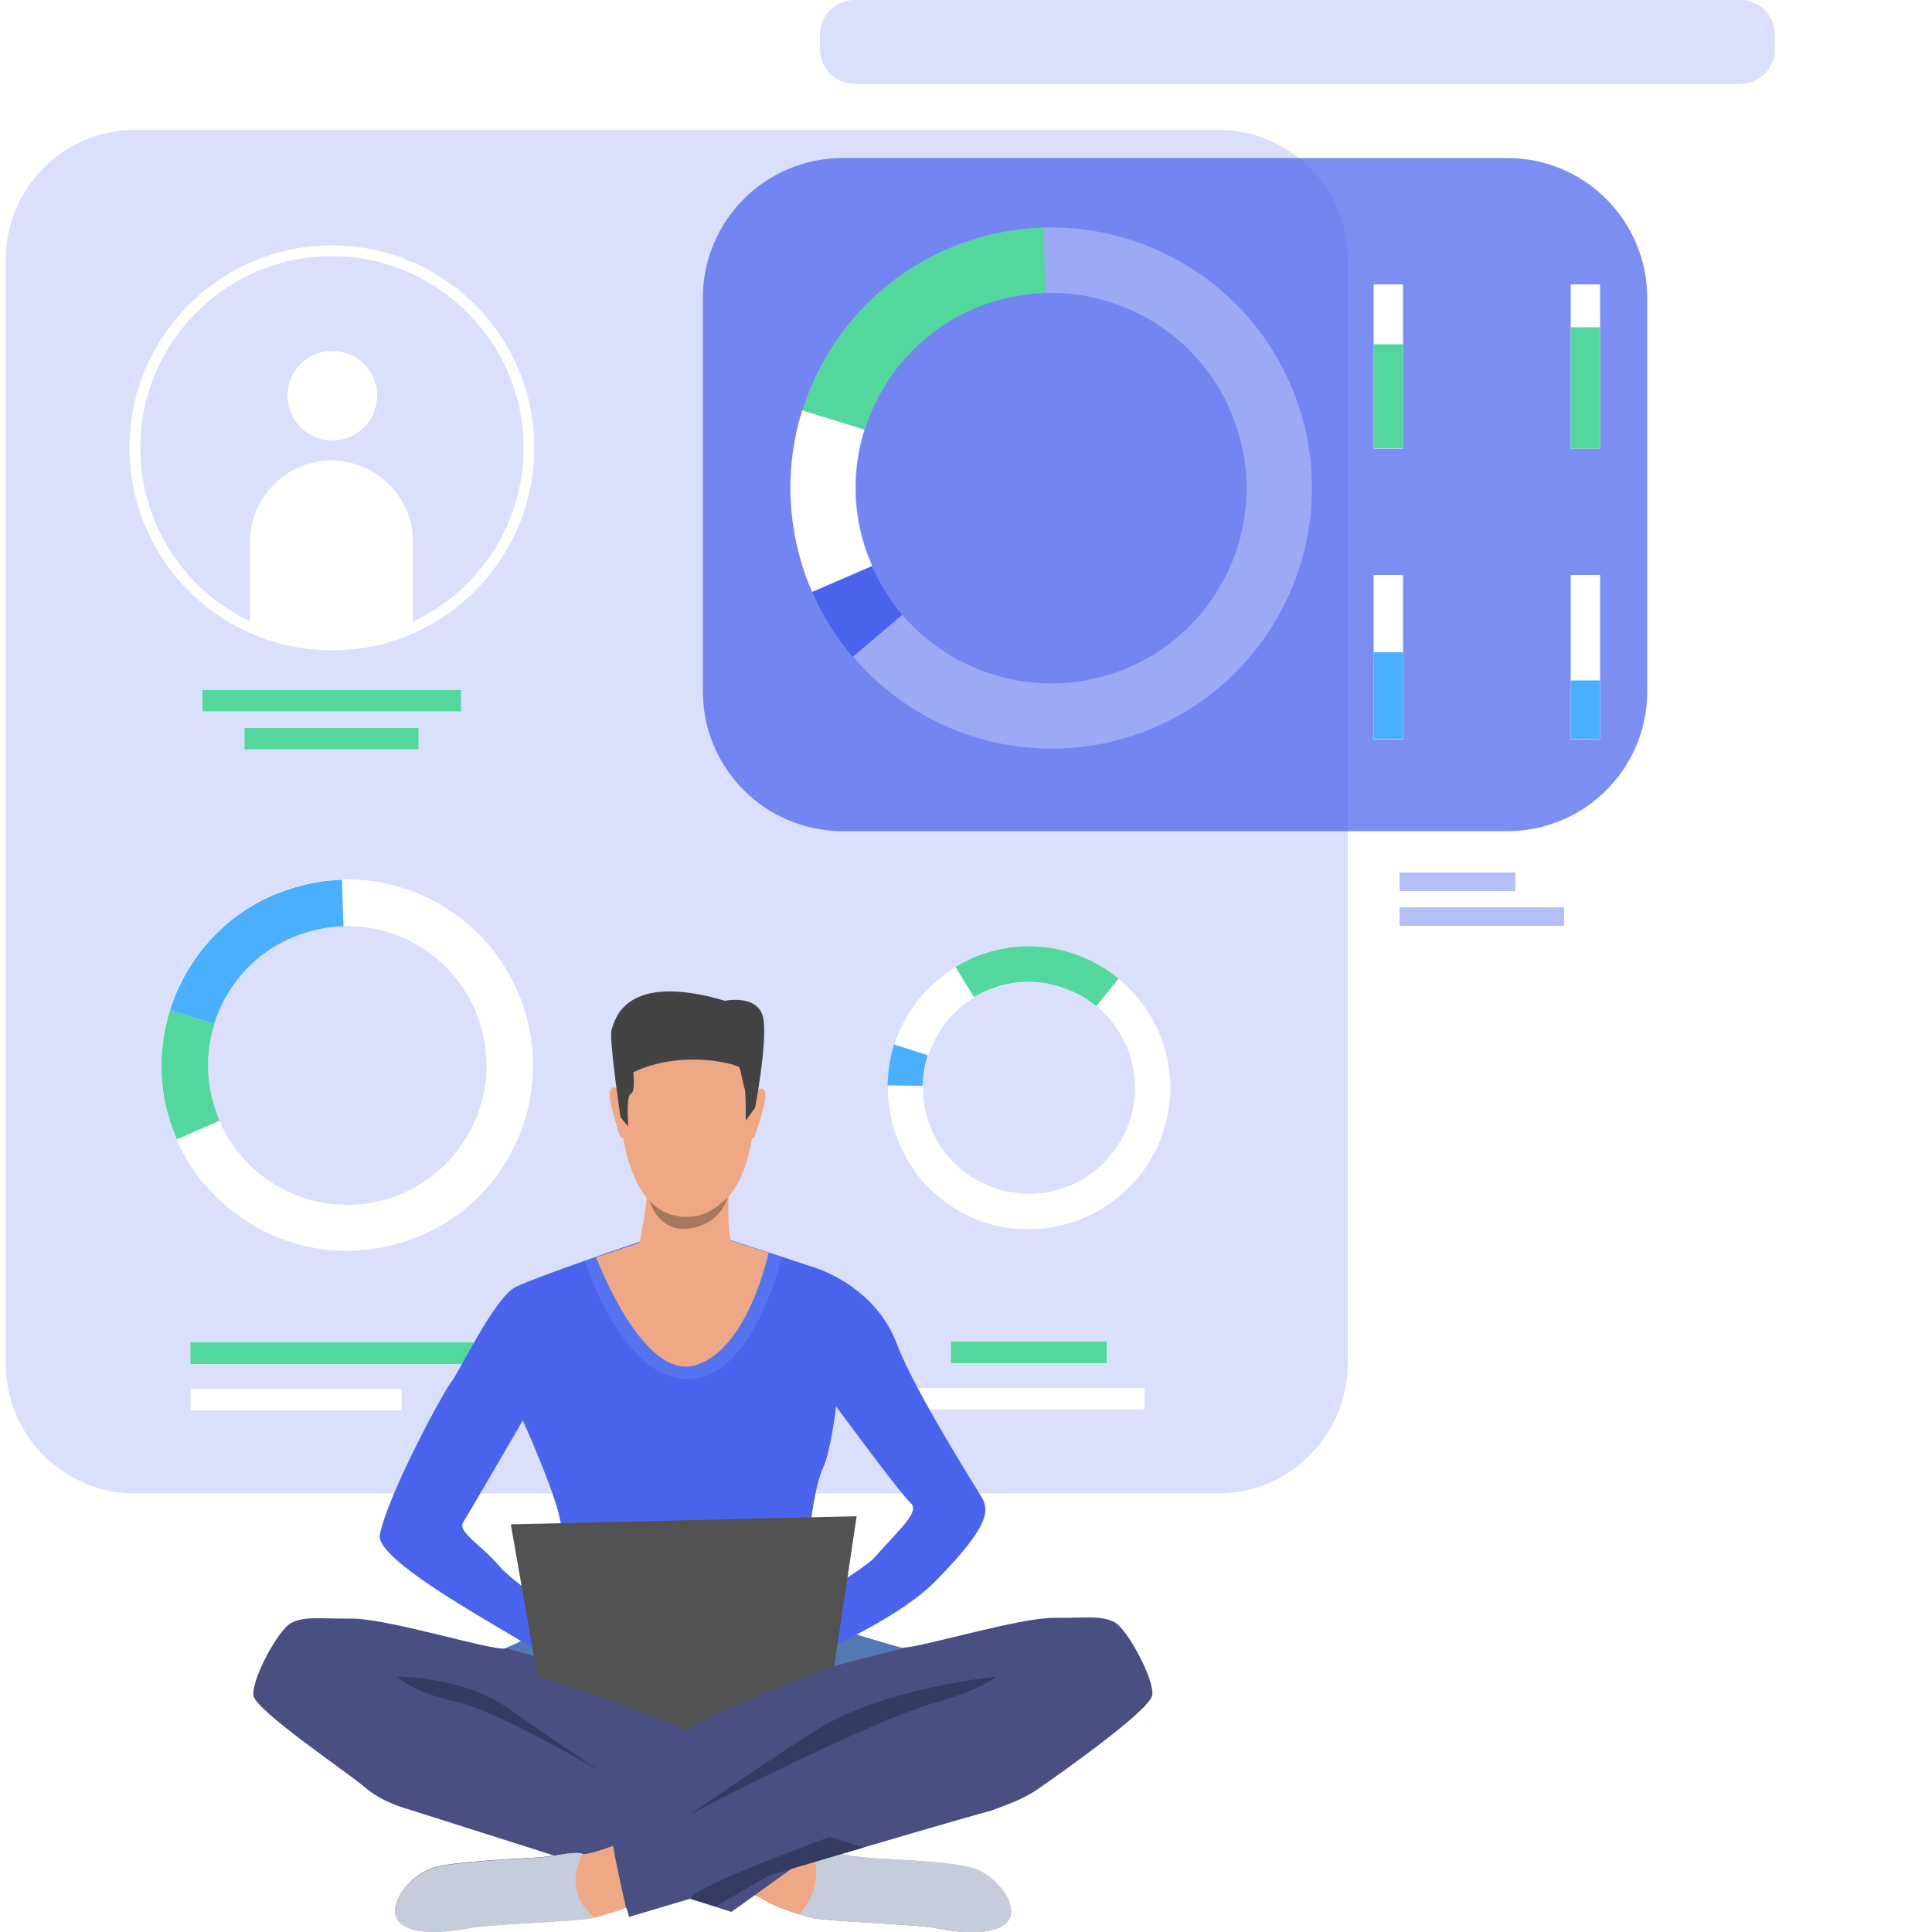 <svg xmlns="http://www.w3.org/2000/svg" xmlns:xlink="http://www.w3.org/1999/xlink" id="OBJECTS" x="0px" y="0px" viewBox="0 0 500 500" style="enable-background:new 0 0 500 500;" xml:space="preserve"><style type="text/css">	.st0{filter:url(#Adobe_OpacityMaskFilter);}	.st1{filter:url(#Adobe_OpacityMaskFilter_1_);}	.st2{mask:url(#SVGID_1_);fill:url(#SVGID_2_);}	.st3{opacity:0.2;fill:#4A63ED;}	.st4{fill:#FFFFFF;}	.st5{fill:#4AAFFF;}	.st6{fill:#53D79D;}	.st7{filter:url(#Adobe_OpacityMaskFilter_2_);}	.st8{filter:url(#Adobe_OpacityMaskFilter_3_);}	.st9{mask:url(#SVGID_3_);fill:url(#SVGID_4_);}	.st10{opacity:0.4;fill:#4A63ED;}	.st11{filter:url(#Adobe_OpacityMaskFilter_4_);}	.st12{filter:url(#Adobe_OpacityMaskFilter_5_);}	.st13{mask:url(#SVGID_5_);fill:url(#SVGID_6_);}	.st14{filter:url(#Adobe_OpacityMaskFilter_6_);}	.st15{filter:url(#Adobe_OpacityMaskFilter_7_);}	.st16{mask:url(#SVGID_7_);fill:url(#SVGID_8_);}	.st17{filter:url(#Adobe_OpacityMaskFilter_8_);}	.st18{filter:url(#Adobe_OpacityMaskFilter_9_);}	.st19{mask:url(#SVGID_9_);fill:url(#SVGID_10_);}	.st20{opacity:0.72;fill:#4A63ED;}	.st21{filter:url(#Adobe_OpacityMaskFilter_10_);}	.st22{filter:url(#Adobe_OpacityMaskFilter_11_);}	.st23{mask:url(#SVGID_11_);fill:url(#SVGID_12_);}	.st24{filter:url(#Adobe_OpacityMaskFilter_12_);}	.st25{filter:url(#Adobe_OpacityMaskFilter_13_);}	.st26{mask:url(#SVGID_13_);fill:url(#SVGID_14_);}	.st27{opacity:0.3;}	.st28{fill:#4A63ED;}	.st29{fill:#494F80;}	.st30{fill:#5478B3;}	.st31{fill:#EEA886;}	.st32{fill:#C5CDDB;}	.st33{fill:#E55353;}	.st34{fill:#434343;}	.st35{fill:#343B63;}	.st36{fill:#525252;}	.st37{fill:#5673EF;}	.st38{fill:#A77860;}</style><defs>	<filter id="Adobe_OpacityMaskFilter" filterUnits="userSpaceOnUse" x="1.4" y="33.6" width="347.3" height="352.9">					</filter></defs><mask maskUnits="userSpaceOnUse" x="1.4" y="33.6" width="347.3" height="352.9" id="SVGID_1_">	<g class="st0">		<defs>			<filter id="Adobe_OpacityMaskFilter_1_" filterUnits="userSpaceOnUse" x="1.4" y="33.6" width="347.3" height="352.9">											</filter>		</defs>		<mask maskUnits="userSpaceOnUse" x="1.4" y="33.6" width="347.3" height="352.9" id="SVGID_1_">			<g class="st1">			</g>		</mask>		<linearGradient id="SVGID_2_" gradientUnits="userSpaceOnUse" x1="175.073" y1="9.873" x2="175.073" y2="456.166">			<stop offset="0" style="stop-color:#000000"></stop>			<stop offset="0.202" style="stop-color:#FFFFFF"></stop>			<stop offset="1" style="stop-color:#FFFFFF"></stop>		</linearGradient>		<path class="st2" d="M315.2,386.5H35c-18.5,0-33.5-15-33.5-33.5V67.1c0-18.5,15-33.5,33.5-33.5h280.2c18.5,0,33.6,15,33.6,33.6   v285.8C348.7,371.5,333.7,386.5,315.2,386.5z"></path>	</g></mask><path class="st3" d="M315.2,386.5H35c-18.5,0-33.5-15-33.5-33.5V67.1c0-18.5,15-33.5,33.5-33.5h280.2c18.5,0,33.6,15,33.6,33.6 v285.8C348.7,371.5,333.7,386.5,315.2,386.5z"></path><g>	<g>		<g>			<path class="st4" d="M135.1,259.5c-7.2-20.1-26.4-32.5-46.7-31.9c-4.9,0.1-9.9,1.1-14.8,2.8c-14.8,5.3-25.4,17-29.7,30.9    c-3,9.6-3,20.3,0.6,30.5c0.4,1,0.8,2,1.2,3c1.9,4.4,4.5,8.4,7.5,12c12.6,14.8,33.5,21,52.8,14.1    C131.1,312.1,144.1,284.5,135.1,259.5z M102,309.7c-14.5,5.2-30.2,0.5-39.6-10.6c-2.2-2.6-4.1-5.6-5.6-9    c-0.3-0.7-0.6-1.5-0.9-2.2c-2.7-7.7-2.7-15.7-0.5-22.9c3.3-10.4,11.2-19.2,22.3-23.2c3.7-1.3,7.4-2,11.1-2.1    c15.2-0.5,29.6,8.8,35,23.9C130.5,282.3,120.7,303,102,309.7z"></path>		</g>	</g>	<g>		<g>			<path class="st5" d="M55.4,265L44,261.4c4.4-13.9,14.9-25.7,29.7-30.9c4.9-1.7,9.8-2.7,14.8-2.8l0.4,12    c-3.7,0.1-7.4,0.8-11.1,2.1C66.6,245.7,58.7,254.6,55.4,265z"></path>		</g>	</g>	<g>		<g>			<path class="st6" d="M56.8,290.1l-11,4.8c-0.4-1-0.8-2-1.2-3c-3.7-10.2-3.6-20.9-0.6-30.5l11.5,3.6c-2.3,7.2-2.3,15.2,0.5,22.9    C56.2,288.6,56.5,289.4,56.8,290.1z"></path>		</g>	</g>	<g>		<g>			<path class="st4" d="M53.2,306.9c-3-3.5-5.5-7.5-7.5-12l11-4.8c1.4,3.3,3.3,6.3,5.6,9L53.2,306.9z"></path>		</g>	</g></g><rect x="49.3" y="347.4" class="st6" width="73.1" height="5.6"></rect><rect x="49.3" y="359.4" class="st4" width="54.7" height="5.6"></rect><g>	<g>		<g>			<path class="st4" d="M300.3,295c6-15.1,1.2-31.8-10.7-41.6c-2.9-2.4-6.2-4.4-9.8-5.8c-11.1-4.4-23-3-32.5,2.8    c-6.6,4-11.9,10.1-15,17.8c-0.3,0.8-0.6,1.5-0.8,2.3c-1.1,3.5-1.7,7.1-1.7,10.6c-0.2,14.8,8.6,28.8,23.1,34.6    C271.6,322.9,292.8,313.7,300.3,295z M256.2,307c-10.9-4.3-17.5-14.8-17.3-25.9c0-2.6,0.5-5.3,1.3-7.9c0.2-0.6,0.4-1.2,0.6-1.7    c2.3-5.8,6.3-10.3,11.2-13.3c7.1-4.3,16.1-5.4,24.4-2.1c2.7,1.1,5.2,2.6,7.4,4.3c8.9,7.4,12.5,19.9,8,31.2    C286.2,305.7,270.3,312.6,256.2,307z"></path>		</g>	</g>	<g>		<g>			<path class="st6" d="M252,258.1l-4.8-7.8c9.5-5.8,21.4-7.2,32.5-2.8c3.7,1.5,7,3.4,9.8,5.8l-5.8,7.1c-2.2-1.8-4.6-3.3-7.4-4.3    C268,252.7,259.1,253.8,252,258.1z"></path>		</g>	</g>	<g>		<g>			<path class="st4" d="M240.2,273.2l-8.7-2.8c0.2-0.8,0.5-1.5,0.8-2.3c3-7.7,8.4-13.8,15-17.8l4.8,7.8c-4.9,3-8.9,7.5-11.2,13.3    C240.6,272,240.4,272.6,240.2,273.2z"></path>		</g>	</g>	<g>		<g>			<path class="st5" d="M229.7,280.9c0.1-3.5,0.6-7.1,1.7-10.6l8.7,2.8c-0.8,2.6-1.3,5.3-1.3,7.9L229.7,280.9z"></path>		</g>	</g></g><rect x="246.1" y="347.2" class="st6" width="40.3" height="5.6"></rect><rect x="236.3" y="359.2" class="st4" width="59.9" height="5.6"></rect><defs>	<filter id="Adobe_OpacityMaskFilter_2_" filterUnits="userSpaceOnUse" x="362.2" y="225.8" width="30" height="4.8">					</filter></defs><mask maskUnits="userSpaceOnUse" x="362.2" y="225.8" width="30" height="4.8" id="SVGID_3_">	<g class="st7">		<defs>			<filter id="Adobe_OpacityMaskFilter_3_" filterUnits="userSpaceOnUse" x="362.2" y="225.8" width="30" height="4.8">											</filter>		</defs>		<mask maskUnits="userSpaceOnUse" x="362.2" y="225.8" width="30" height="4.8" id="SVGID_3_">			<g class="st8">			</g>		</mask>		<linearGradient id="SVGID_4_" gradientUnits="userSpaceOnUse" x1="380.901" y1="263.941" x2="342.543" y2="-104.835">			<stop offset="0" style="stop-color:#000000"></stop>			<stop offset="0.202" style="stop-color:#FFFFFF"></stop>			<stop offset="1" style="stop-color:#FFFFFF"></stop>		</linearGradient>		<rect x="362.2" y="225.8" class="st9" width="30" height="4.8"></rect>	</g></mask><rect x="362.2" y="225.8" class="st10" width="30" height="4.8"></rect><defs>	<filter id="Adobe_OpacityMaskFilter_4_" filterUnits="userSpaceOnUse" x="362.2" y="234.8" width="42.6" height="4.8">					</filter></defs><mask maskUnits="userSpaceOnUse" x="362.2" y="234.8" width="42.6" height="4.8" id="SVGID_5_">	<g class="st11">		<defs>			<filter id="Adobe_OpacityMaskFilter_5_" filterUnits="userSpaceOnUse" x="362.2" y="234.8" width="42.6" height="4.8">											</filter>		</defs>		<mask maskUnits="userSpaceOnUse" x="362.2" y="234.8" width="42.6" height="4.8" id="SVGID_5_">			<g class="st12">			</g>		</mask>		<linearGradient id="SVGID_6_" gradientUnits="userSpaceOnUse" x1="386.201" y1="263.389" x2="347.844" y2="-105.386">			<stop offset="0" style="stop-color:#000000"></stop>			<stop offset="0.202" style="stop-color:#FFFFFF"></stop>			<stop offset="1" style="stop-color:#FFFFFF"></stop>		</linearGradient>		<rect x="362.2" y="234.8" class="st13" width="42.6" height="4.8"></rect>	</g></mask><rect x="362.2" y="234.8" class="st10" width="42.6" height="4.8"></rect><defs>	<filter id="Adobe_OpacityMaskFilter_6_" filterUnits="userSpaceOnUse" x="212.2" y="0" width="247.1" height="21.7">					</filter></defs><mask maskUnits="userSpaceOnUse" x="212.2" y="0" width="247.1" height="21.7" id="SVGID_7_">	<g class="st14">		<defs>			<filter id="Adobe_OpacityMaskFilter_7_" filterUnits="userSpaceOnUse" x="212.2" y="0" width="247.1" height="21.7">											</filter>		</defs>		<mask maskUnits="userSpaceOnUse" x="212.2" y="0" width="247.1" height="21.7" id="SVGID_7_">			<g class="st15">			</g>		</mask>		<linearGradient id="SVGID_8_" gradientUnits="userSpaceOnUse" x1="335.794" y1="-35.059" x2="335.794" y2="126.068">			<stop offset="0" style="stop-color:#000000"></stop>			<stop offset="0.202" style="stop-color:#FFFFFF"></stop>			<stop offset="1" style="stop-color:#FFFFFF"></stop>		</linearGradient>		<path class="st16" d="M450.4,21.7H221.1c-4.9,0-8.9-4-8.9-8.9V8.9c0-4.9,4-8.9,8.9-8.9l229.3,0c4.9,0,8.9,4,8.9,8.9v3.9   C459.3,17.7,455.4,21.7,450.4,21.7z"></path>	</g></mask><path class="st3" d="M450.4,21.7H221.1c-4.9,0-8.9-4-8.9-8.9V8.9c0-4.9,4-8.9,8.9-8.9l229.3,0c4.9,0,8.9,4,8.9,8.9v3.9 C459.3,17.7,455.4,21.7,450.4,21.7z"></path><g>	<defs>		<filter id="Adobe_OpacityMaskFilter_8_" filterUnits="userSpaceOnUse" x="182" y="40.9" width="244.4" height="174.2">								</filter>	</defs>	<mask maskUnits="userSpaceOnUse" x="182" y="40.9" width="244.4" height="174.2" id="SVGID_9_">		<g class="st17">			<defs>				<filter id="Adobe_OpacityMaskFilter_9_" filterUnits="userSpaceOnUse" x="182" y="40.9" width="244.4" height="174.2">														</filter>			</defs>			<mask maskUnits="userSpaceOnUse" x="182" y="40.9" width="244.4" height="174.2" id="SVGID_9_">				<g class="st18">				</g>			</mask>			<linearGradient id="SVGID_10_" gradientUnits="userSpaceOnUse" x1="304.141" y1="309.056" x2="304.141" y2="133.042">				<stop offset="0" style="stop-color:#000000"></stop>				<stop offset="0.202" style="stop-color:#FFFFFF"></stop>				<stop offset="1" style="stop-color:#FFFFFF"></stop>			</linearGradient>			<path class="st19" d="M390.1,215.1h-172c-20,0-36.2-16.2-36.2-36.2V77.1c0-20,16.2-36.2,36.2-36.2h172c20,0,36.2,16.2,36.2,36.2    v101.9C426.3,198.9,410.1,215.1,390.1,215.1z"></path>		</g>	</mask>	<path class="st20" d="M390.1,215.1h-172c-20,0-36.2-16.2-36.2-36.2V77.1c0-20,16.2-36.2,36.2-36.2h172c20,0,36.2,16.2,36.2,36.2  v101.9C426.3,198.9,410.1,215.1,390.1,215.1z"></path></g><g>	<g>		<rect x="355.5" y="73.6" class="st4" width="7.6" height="42.5"></rect>	</g>	<g>		<defs>			<filter id="Adobe_OpacityMaskFilter_10_" filterUnits="userSpaceOnUse" x="355.5" y="89.1" width="7.6" height="26.9">											</filter>		</defs>		<mask maskUnits="userSpaceOnUse" x="355.5" y="89.1" width="7.6" height="26.9" id="SVGID_11_">			<g class="st21">				<defs>					<filter id="Adobe_OpacityMaskFilter_11_" filterUnits="userSpaceOnUse" x="355.5" y="89.1" width="7.6" height="26.9">																	</filter>				</defs>				<mask maskUnits="userSpaceOnUse" x="355.5" y="89.1" width="7.6" height="26.9" id="SVGID_11_">					<g class="st22">					</g>				</mask>				<linearGradient id="SVGID_12_" gradientUnits="userSpaceOnUse" x1="359.277" y1="70.148" x2="359.277" y2="118.446">					<stop offset="0" style="stop-color:#000000"></stop>					<stop offset="0.202" style="stop-color:#FFFFFF"></stop>					<stop offset="1" style="stop-color:#FFFFFF"></stop>				</linearGradient>				<rect x="355.5" y="89.1" class="st23" width="7.6" height="26.9"></rect>			</g>		</mask>		<rect x="355.5" y="89.1" class="st6" width="7.6" height="26.9"></rect>	</g></g><g>	<g>		<rect x="355.5" y="148.8" class="st4" width="7.6" height="42.5"></rect>	</g>	<g>		<rect x="355.5" y="168.8" class="st5" width="7.6" height="22.4"></rect>	</g></g><g>	<g>		<rect x="406.5" y="73.6" class="st4" width="7.6" height="42.5"></rect>	</g>	<g>		<defs>			<filter id="Adobe_OpacityMaskFilter_12_" filterUnits="userSpaceOnUse" x="406.5" y="84.7" width="7.6" height="31.4">											</filter>		</defs>		<mask maskUnits="userSpaceOnUse" x="406.5" y="84.7" width="7.6" height="31.4" id="SVGID_13_">			<g class="st24">				<defs>					<filter id="Adobe_OpacityMaskFilter_13_" filterUnits="userSpaceOnUse" x="406.5" y="84.7" width="7.6" height="31.4">																	</filter>				</defs>				<mask maskUnits="userSpaceOnUse" x="406.5" y="84.7" width="7.6" height="31.4" id="SVGID_13_">					<g class="st25">					</g>				</mask>				<linearGradient id="SVGID_14_" gradientUnits="userSpaceOnUse" x1="406.516" y1="100.347" x2="414.156" y2="100.347">					<stop offset="0" style="stop-color:#000000"></stop>					<stop offset="0.202" style="stop-color:#FFFFFF"></stop>					<stop offset="1" style="stop-color:#FFFFFF"></stop>				</linearGradient>				<rect x="406.5" y="84.7" class="st26" width="7.6" height="31.4"></rect>			</g>		</mask>		<rect x="406.5" y="84.7" class="st6" width="7.6" height="31.4"></rect>	</g></g><g>	<g>		<rect x="406.5" y="148.8" class="st4" width="7.6" height="42.5"></rect>	</g>	<g>		<rect x="406.5" y="176.1" class="st5" width="7.6" height="15.1"></rect>	</g></g><g>	<g class="st27">		<g>			<path class="st4" d="M335.6,103.6c-10.1-28.2-37.1-45.6-65.5-44.7c-6.9,0.2-13.9,1.5-20.7,3.9c-20.7,7.4-35.6,23.9-41.7,43.4    c-4.2,13.5-4.3,28.5,0.9,42.8c0.5,1.4,1.1,2.8,1.7,4.2c2.7,6.2,6.2,11.8,10.5,16.8c17.7,20.8,46.9,29.5,74.1,19.8    C329.9,177.2,348.1,138.6,335.6,103.6z M289.1,173.9c-20.4,7.3-42.3,0.7-55.6-14.8c-3.2-3.7-5.8-7.9-7.8-12.6    c-0.4-1-0.9-2.1-1.2-3.2c-3.9-10.8-3.8-22-0.7-32.1c4.6-14.6,15.7-27,31.2-32.5c5.1-1.8,10.4-2.8,15.5-2.9    c21.3-0.6,41.6,12.4,49.1,33.5C329.1,135.5,315.4,164.5,289.1,173.9z"></path>		</g>	</g>	<g>		<g>			<path class="st6" d="M223.8,111.2l-16.1-5c6.1-19.5,21-36,41.7-43.4c6.8-2.4,13.8-3.7,20.7-3.9l0.5,16.9    c-5.2,0.2-10.4,1.1-15.5,2.9C239.5,84.2,228.4,96.6,223.8,111.2z"></path>		</g>	</g>	<g>		<g>			<path class="st4" d="M225.7,146.5l-15.5,6.7c-0.6-1.4-1.2-2.8-1.7-4.2c-5.1-14.4-5.1-29.3-0.9-42.8l16.1,5    c-3.2,10.1-3.2,21.3,0.7,32.1C224.9,144.4,225.3,145.4,225.7,146.5z"></path>		</g>	</g>	<g>		<g>			<path class="st28" d="M220.7,170c-4.2-4.9-7.8-10.6-10.5-16.8l15.5-6.7c2,4.7,4.7,8.9,7.8,12.6L220.7,170z"></path>		</g>	</g></g><g>	<path class="st29" d="M298.2,438.7c-0.6,4-24.3,20.6-29,23.9c-3.8,2.7-7,3.9-12.7,6c0,0,0,0,0,0c-12.9,3.4-93.7,27.5-93.7,27.5  c-0.2-0.8-0.3-1.5-0.8-2.5c-3,1.2-6.1,2-8.1,2.6c-3,0.9-26.9,1.7-31.8,2.6c-4.9,0.9-14.7,2.4-18.6-1.3c-4-3.8,2.4-11.9,7.9-13.9  c5.5-2.1,25.4-2.6,29-3c3.6-0.4,8.3-1.7,10.5-0.9c0.7,0.2,3.9-0.7,7.8-2.1c-0.1-1.5-0.1-2.4-0.1-2.4l21.2-6.1l-3.9-37.6  c0,0,9.2-34.8,46.1-8.3c0,0,8.2,2.4,11.1,3.2c0.2,0.1,0.5,0.1,0.9,0c5.6-0.4,29.8-7.7,38.6-7.7c9.4,0,12.4-0.6,15.8,1.1  C291.8,421.6,298.8,434.7,298.2,438.7z"></path>	<path class="st29" d="M260.4,497.6c-3.9,3.8-13.7,2.3-18.6,1.3c-4.9-0.9-28.8-1.7-31.8-2.6c-3-0.9-8.7-2.3-12.6-4.9  c-0.3-0.2-1-0.5-2.1-0.9c0,0,0,0,0,0l-6,4.3l-83.1-26.4c-5-1.4-8.9-3.4-11.6-5.7c-4.3-3.8-28.4-19.9-29-23.9  c-0.6-4,6.4-17.1,9.8-18.8c3.4-1.7,6.4-1.1,15.8-1.1c9.4,0,36.7,8.5,39.5,7.7c1.3-0.3,3.9-1.7,6.5-3.1c3-1.6,5.8-3.3,5.8-3.3  c40.4-18,44.9,11.5,44.9,11.5l-2.4,36.4c0,0,3.4,1.7,7.7,3.8l20,5.7l-2.6,1.9c1.1,0.4,1.9,0.5,2.3,0.4c2.3-0.8,7,0.6,10.5,0.9  c3.6,0.4,23.5,0.9,29,3C258,485.7,264.4,493.8,260.4,497.6z"></path>	<path class="st30" d="M137.2,423.4c2.8,0.2,21.6,11.1,26.1,13.7c-6.8-3.5-32.5-10.6-32.5-10.6C132.1,426.1,134.7,424.8,137.2,423.4  z"></path>	<path class="st30" d="M234.1,426.5c0,0-32.4,7.9-38.4,11.2c0.3-0.2,17.1-13,25.9-14.7c0,0,8.7,2.7,11.5,3.5  C233.3,426.5,233.6,426.5,234.1,426.5C234.1,426.5,234.1,426.5,234.1,426.5z"></path>	<path class="st31" d="M260.4,497.6c-3.9,3.8-13.7,2.3-18.6,1.3c-4.9-0.9-28.8-1.7-31.8-2.6c-0.9-0.3-1.9-0.6-3.1-0.9c0,0,0,0,0,0  c-3-0.9-6.6-2.1-9.5-4c-0.3-0.2-1-0.5-2.1-0.9l15-10.8l0.4-0.3c1.1,0.4,1.9,0.5,2.3,0.4c2.3-0.8,7,0.6,10.5,0.9  c3.6,0.4,23.5,0.9,29,3C258,485.7,264.4,493.8,260.4,497.6z"></path>	<path class="st32" d="M260.4,497.6c-3.9,3.8-13.7,2.3-18.6,1.3c-4.9-0.9-28.8-1.7-31.8-2.6c-0.9-0.3-1.9-0.6-3.1-0.9c0,0,0,0,0,0  c0,0,0,0,0,0s6.6-6.5,3.5-15.7l0.4-0.3c1.1,0.4,1.9,0.5,2.3,0.4c2.3-0.8,7,0.6,10.5,0.9c3.6,0.4,23.5,0.9,29,3  C258,485.7,264.4,493.8,260.4,497.6z"></path>	<path class="st33" d="M145.5,431.7c0,0.1,0,0.2,0,0.2C145.1,432.2,145.1,432.1,145.5,431.7z"></path>	<path class="st28" d="M254.2,387.7c-0.3-0.6-17.5-27.6-22.1-39.9c-4.6-12.3-15.8-17.9-21.1-19.7c-1.9-0.6-5.2-1.7-8.8-2.9  c-6.4-2.1-13.3-4.3-13.3-4.3H167c0,0-7.6,2.5-15.7,5.4c0,0,0,0,0,0c-7.4,2.6-15.3,5.5-17.9,6.8c-5.5,2.8-14.8,22.5-16.7,24.7  c-1.9,2.3-16.4,29.1-18.4,39.4c-1.6,8,45.9,31.5,47.2,34.5c1.5-1.7,8.4-8.3,8.4-8.3s-2.2-1.4-5.3-3.4c12.7,0.6,43.8-0.5,48.3-0.3  c0.9,0,1.9,0,2.9-0.1c0,0,0,0,0,0c1.4,1,10.3,8.9,10.3,8.9s22-9.1,32-19.3C256.4,394.7,255.8,390.9,254.2,387.7z M129.4,405.5  c-4.7-5.6-11.2-9.1-9.5-11.6c1.6-2.5,15.4-26.3,15.4-26.3s7.1,15.7,9.2,23.8c2,8.2,1.8,11.9,1,14.4c-0.8,2.3-1.4,3.8-2.1,10.6  C137.8,412.6,131.6,408.1,129.4,405.5z M226.5,402.9c-1.8,2.1-9.1,6.7-15.7,10.6c-0.5-4.5-1.3-11.7-1.3-14.3  c-0.1-3.9,1.5-15.1,3.5-19.3c2-4.3,3.4-15.9,3.4-15.9s16.6,22.6,19.3,25C238.2,391.2,232.7,395.8,226.5,402.9z"></path>	<g>		<path class="st31" d="M180.6,260.7c0,0,17.2,2.7,14.6,29.6c-2.6,26.9-17.8,24.7-18.8,24.6c-1,0-15.2,0.5-16.3-32.3   C160.1,282.5,159.6,258.3,180.6,260.7z"></path>	</g>	<g>		<path class="st31" d="M195.4,282.6c0,0,1.9-2,2.6,0c0.7,2-2.6,11.1-2.7,11.5c0,0-0.3,0.8-0.8,0.4   C194.1,294.1,195.4,282.6,195.4,282.6z"></path>	</g>	<g>		<path class="st31" d="M160.5,282.3c0,0-1.8-2-2.6,0c-0.7,2,2.3,11.1,2.5,11.6c0,0,0.3,0.8,0.8,0.4   C161.7,293.8,160.5,282.3,160.5,282.3z"></path>	</g>	<g>		<path class="st34" d="M195.4,286.7L193,290c0,0,0.1-7.2-0.3-8.3c-0.4-1.1-1-4.6-1.3-5.4c-0.3-0.8-14.7-4.9-27.5,1.2   c0,0,0.6,5.2-0.7,5.6c-1.2,0.5-0.6,8.4-0.6,8.4l-2-2.3c0,0-3.1-20.7-2.3-22.8c0.8-2.2,3.2-15.1,29.3-7.4c0,0,8.1-1.7,9.8,3.9   C198.9,268.6,195.4,286.7,195.4,286.7z"></path>	</g>	<path class="st35" d="M155.4,458.5c0,0-26.3-15.7-37.8-18.2c-10.8-2.3-14.8-6.4-14.8-6.4s17.2,0,28.7,8.2  C139.3,447.6,155.4,458.5,155.4,458.5z"></path>	<path class="st35" d="M178.7,469.5c0,0,45.7-24,64.4-29.2c10.7-3,14.8-6.4,14.8-6.4s-28.3,2.8-45.4,13.1  C204.2,451.9,178.7,469.5,178.7,469.5z"></path>	<path class="st31" d="M162,493.7c-3,1.2-6.1,2-8.1,2.6c-3,0.9-26.9,1.7-31.8,2.6c-4.9,0.9-14.7,2.4-18.6-1.3  c-4-3.8,2.4-11.9,7.9-13.9c5.5-2.1,25.4-2.6,29-3c3.6-0.4,8.3-1.7,10.5-0.9c0.7,0.2,3.9-0.7,7.8-2.1C158.9,480,162,493.7,162,493.7  z"></path>	<path class="st35" d="M178.7,491.4l44.9-13.3l-8.9-2.7C214.8,475.4,178.9,488.4,178.7,491.4z"></path>	<polygon class="st35" points="178.7,491.4 199.7,485 185.2,493.4  "></polygon>	<path class="st36" d="M164.3,437.7c0,0-0.4-0.2-0.9-0.6C163.7,437.3,164,437.5,164.3,437.7z"></path>	<path class="st32" d="M153.9,496.3c-3,0.9-26.9,1.7-31.8,2.6c-4.9,0.9-14.7,2.4-18.6-1.3c-4-3.8,2.4-11.9,7.9-13.9  c5.5-2.1,25.4-2.6,29-3c3.6-0.4,8.3-1.7,10.5-0.9C150.9,479.7,144.9,488.9,153.9,496.3z"></path>	<path class="st37" d="M202.3,325.3c0,0-7.2,31.6-24.3,31.6c-17.1,0-26.6-30.5-26.6-30.5s0,0,0,0c8.1-2.8,15.7-5.4,15.7-5.4H189  C189,321,195.9,323.2,202.3,325.3z"></path>	<path class="st36" d="M139.1,433.9l-6.9-39.4l89.5-2.1l-5.8,38.8c0,0-28.6,10.5-38.3,16.6C177.6,447.7,153.1,437.7,139.1,433.9z"></path>	<path class="st31" d="M189.2,321.1C189.2,321,189.2,321,189.2,321.1c-1.1-2.5-0.6-14.1-0.6-14.1s-21.9-5.6-21.2-1.3  c0.6,4.3-1.9,15.9-1.9,15.9l-11.2,3.8c0,0,12,32.1,25.7,27.9c13.7-4.1,18.9-29.1,18.9-29.1L189.2,321.1z"></path>	<path class="st38" d="M168,310.6c0,0,3.3,4.3,9.4,4.3c4,0,6.8-1.1,10.9-5c0,0-1.7,7.4-10.8,8.1C177.4,318,171,319.1,168,310.6z"></path></g><g>	<g>		<rect x="63.3" y="188.4" class="st6" width="45" height="5.5"></rect>		<rect x="52.4" y="178.6" class="st6" width="66.9" height="5.5"></rect>		<circle class="st4" cx="86" cy="102.4" r="11.6"></circle>		<path class="st4" d="M106.9,140.3v22.1c-6.4,2.9-13.6,4.5-21.1,4.5c-7.5,0-14.7-1.6-21.1-4.5v-22.1c0-11.6,9.4-21.1,21.1-21.1   S106.9,128.7,106.9,140.3z"></path>		<g>			<path class="st4" d="M85.9,168.3c-7.6,0-14.8-1.6-21.7-4.7c-18.7-8.5-30.7-27.2-30.7-47.7c0-28.9,23.5-52.4,52.4-52.4    c28.9,0,52.4,23.5,52.4,52.4c0,20.5-12.1,39.2-30.7,47.7C100.7,166.8,93.4,168.3,85.9,168.3z M85.9,66.3    c-27.4,0-49.6,22.3-49.6,49.6c0,19.4,11.4,37.2,29.1,45.2c6.5,2.9,13.4,4.4,20.5,4.4c7.2,0,14.1-1.5,20.5-4.4    c17.7-8,29.1-25.8,29.1-45.2C135.5,88.6,113.2,66.3,85.9,66.3z"></path>		</g>	</g></g></svg>